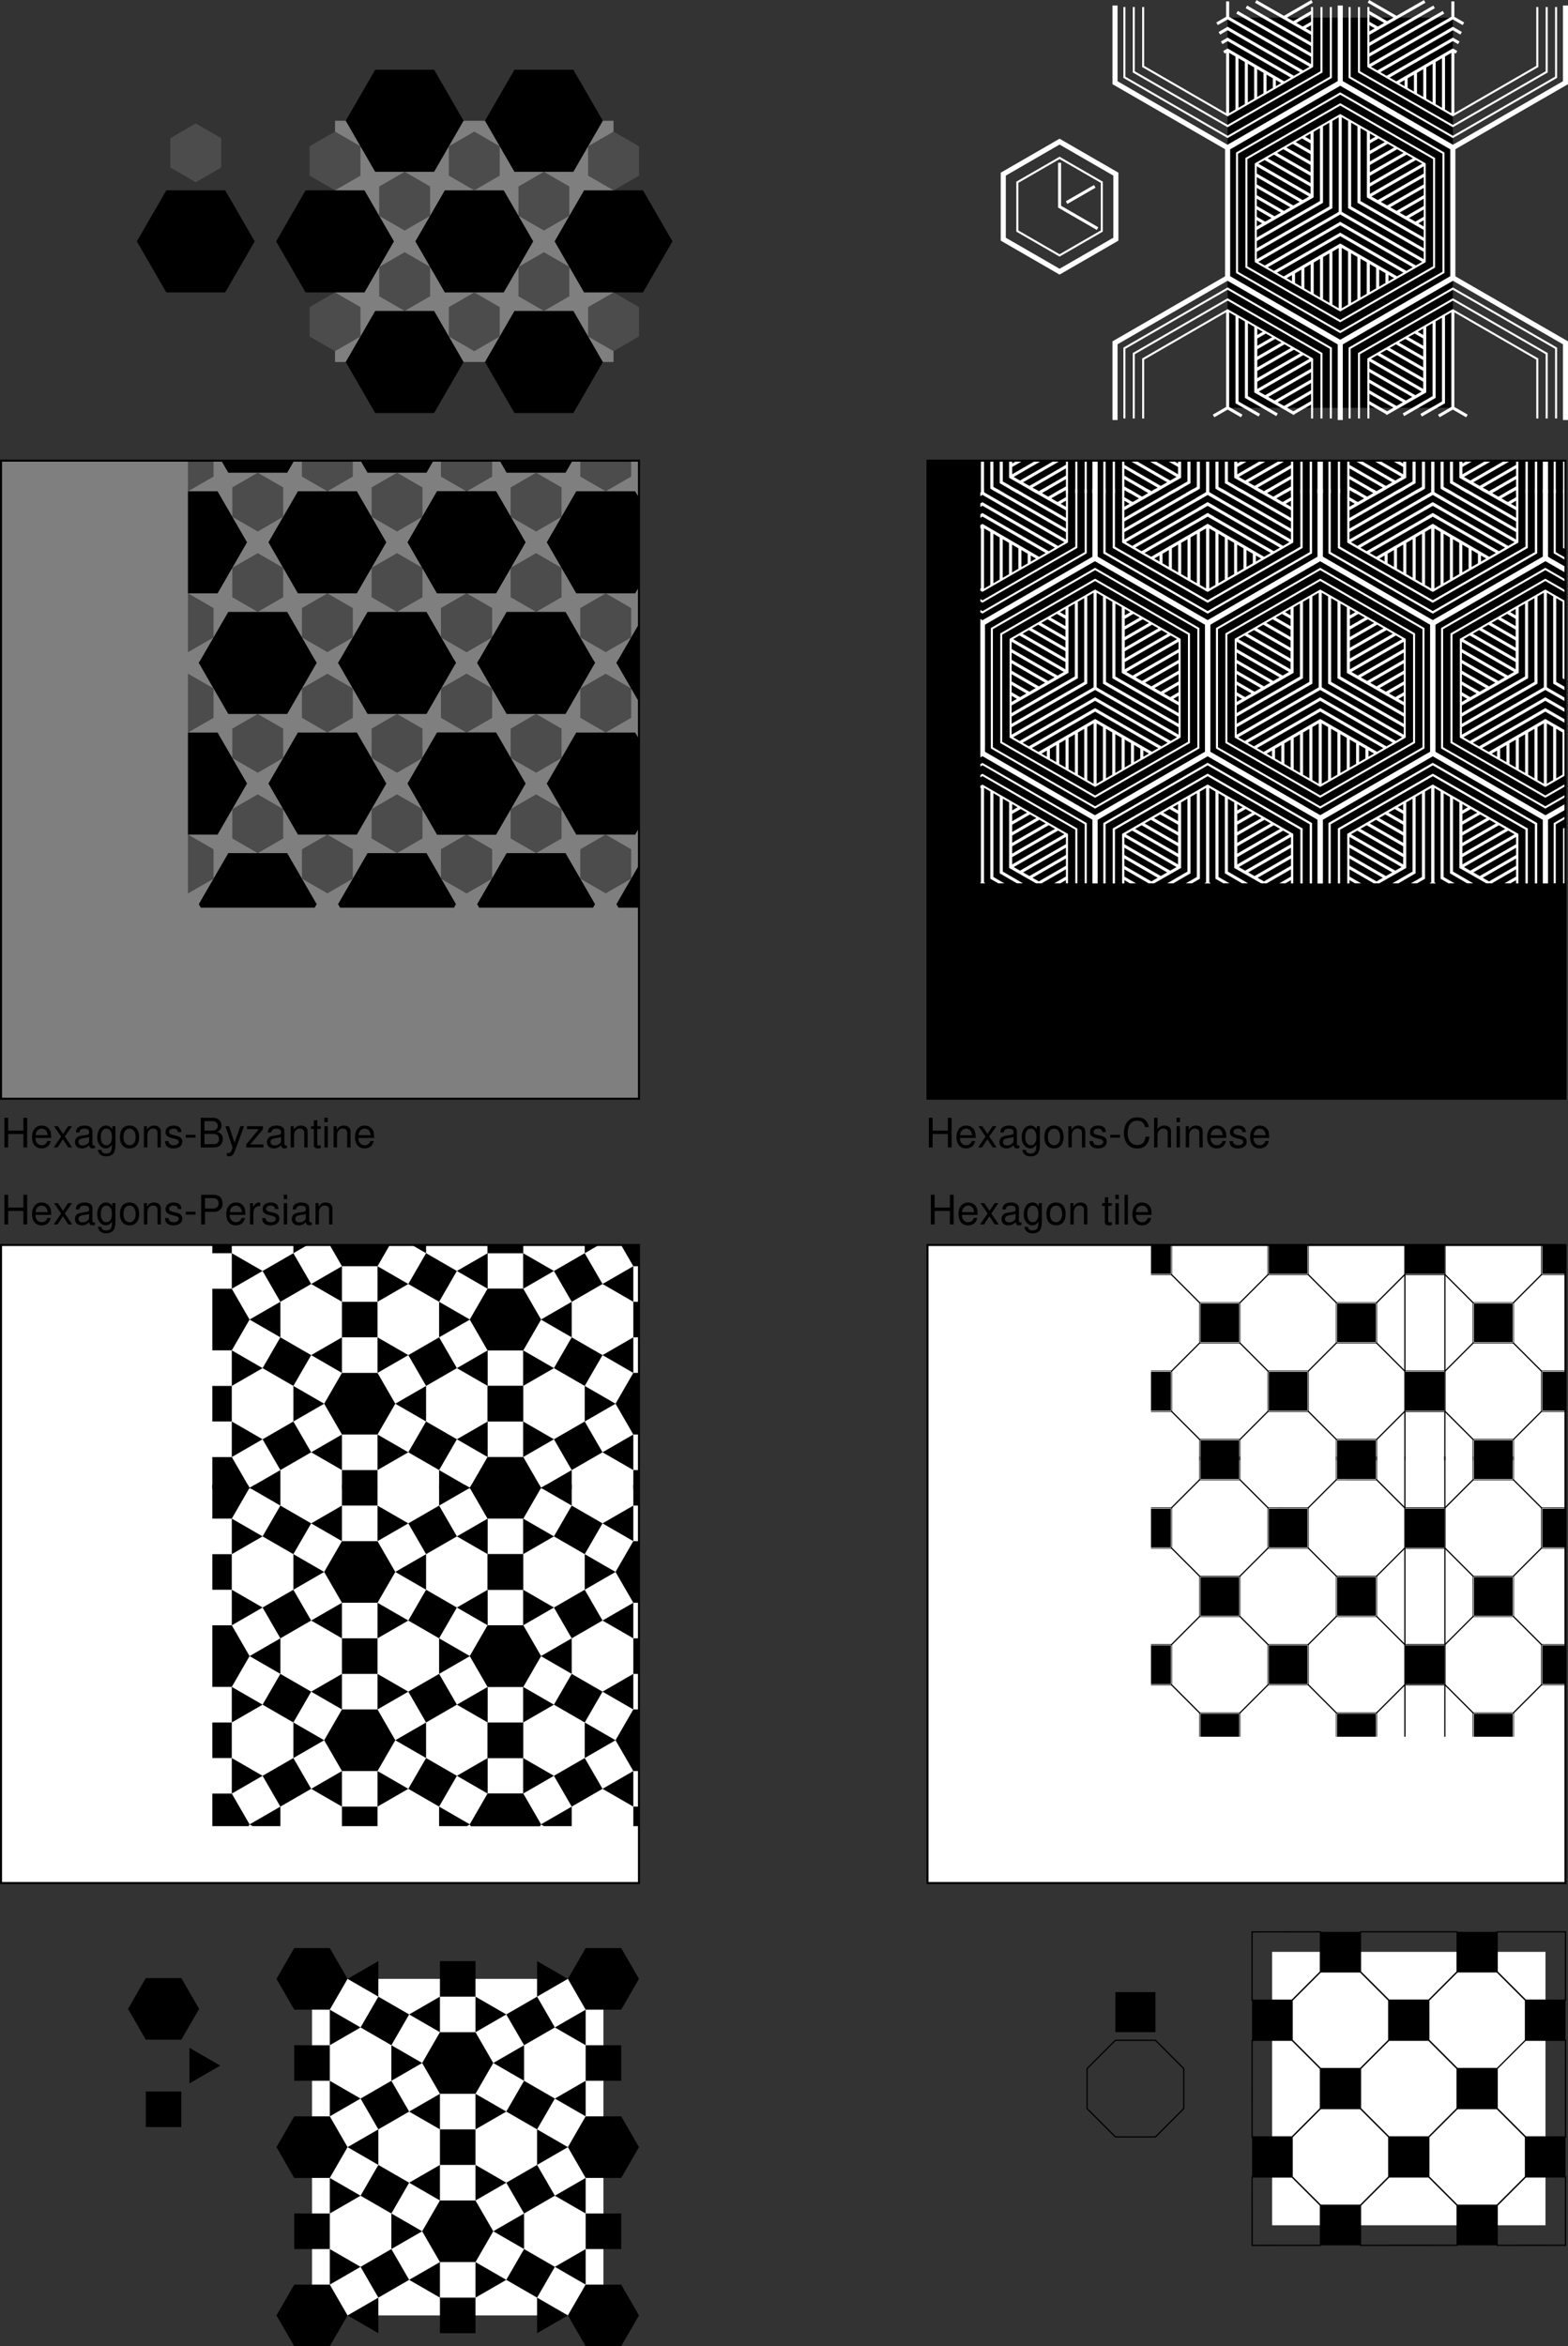 <svg xmlns="http://www.w3.org/2000/svg" xmlns:xlink="http://www.w3.org/1999/xlink" width="385.875" height="577.317"><rect width="100%" height="100%" fill="#333333" stroke="none"/><defs><path id="a" d="M5.516-3.313V0h.921v-7.297h-.921v3.156h-3.75v-3.156H.828V0h.938v-3.313zm0 0"/><path id="b" d="M5.125-2.344c0-.797-.063-1.281-.203-1.672-.344-.859-1.14-1.375-2.125-1.375-1.453 0-2.39 1.11-2.39 2.844 0 1.735.89 2.781 2.374 2.781 1.203 0 2.031-.687 2.235-1.828h-.829c-.234.688-.703 1.047-1.375 1.047-.53 0-.984-.234-1.265-.672-.203-.297-.266-.593-.281-1.125Zm-3.828-.672c.062-.968.656-1.609 1.5-1.609s1.437.672 1.437 1.61zm0 0"/><path id="c" d="m2.922-2.703 1.765-2.531h-.953l-1.25 1.89-1.265-1.89H.266l1.75 2.562L.172 0h.953l1.328-2.016L3.766 0h.968zm0 0"/><path id="d" d="M5.344-.484c-.078.015-.125.015-.172.015-.297 0-.453-.156-.453-.406v-3.078c0-.938-.672-1.438-1.969-1.438-.766 0-1.375.22-1.734.61-.25.265-.344.578-.36 1.093h.828c.079-.64.454-.937 1.235-.937.765 0 1.172.281 1.172.781v.219c-.016.36-.188.5-.875.578-1.172.156-1.36.203-1.672.328-.61.266-.922.719-.922 1.406 0 .938.656 1.547 1.719 1.547.656 0 1.187-.234 1.78-.78.063.546.313.78.86.78.172 0 .282-.03.563-.093zM3.89-1.656c0 .281-.079.453-.329.687-.343.313-.75.469-1.25.469-.64 0-1.015-.313-1.015-.844 0-.547.36-.828 1.25-.953s1.062-.156 1.344-.297zm0 0"/><path id="e" d="M4.047-5.234v.75c-.422-.625-.89-.907-1.547-.907C1.234-5.39.344-4.203.344-2.53c0 .875.219 1.515.672 2.047.39.468.89.718 1.421.718.626 0 1.079-.28 1.516-.937v.265c0 1.391-.39 1.922-1.422 1.922-.719 0-1.078-.28-1.156-.89h-.86c.079.969.86 1.594 2 1.594.766 0 1.407-.25 1.75-.672.391-.5.548-1.141.548-2.375v-4.375zm-1.469.609c.875 0 1.375.75 1.375 2.078 0 1.266-.5 2-1.375 2-.86 0-1.36-.75-1.36-2.031 0-1.281.5-2.047 1.36-2.047zm0 0"/><path id="f" d="M2.719-5.39c-1.485 0-2.36 1.046-2.36 2.812C.36-.813 1.234.234 2.734.234c1.47 0 2.36-1.046 2.36-2.78 0-1.813-.86-2.845-2.375-2.845zm.015.765c.938 0 1.5.781 1.5 2.078 0 1.235-.578 2-1.5 2-.937 0-1.5-.765-1.5-2.031s.563-2.047 1.5-2.047zm0 0"/><path id="g" d="M.703-5.234V0h.844v-2.89c0-1.063.547-1.766 1.406-1.766.672 0 1.094.39 1.094 1.031V0h.828v-3.953c0-.875-.656-1.438-1.672-1.438-.765 0-1.265.297-1.734 1.032v-.875zm0 0"/><path id="h" d="M4.375-3.781c0-1.031-.688-1.61-1.89-1.61-1.22 0-2.016.625-2.016 1.594 0 .828.422 1.219 1.656 1.516l.781.187c.578.14.813.36.813.719 0 .5-.485.828-1.219.828-.453 0-.828-.125-1.047-.344-.125-.156-.187-.296-.234-.671H.344C.375-.345 1.063.234 2.438.234c1.312 0 2.156-.656 2.156-1.671 0-.766-.438-1.204-1.485-1.454l-.796-.187c-.688-.156-.97-.375-.97-.75 0-.485.423-.797 1.11-.797.672 0 1.031.297 1.047.844zm0 0"/><path id="i" d="M2.844-3.125H.454v.719h2.39Zm0 0"/><path id="j" d="M1.844-3.094h2.281c.578 0 1.031-.172 1.422-.515.437-.407.625-.875.625-1.547 0-1.36-.813-2.14-2.25-2.14H.906V0h.938zm0-.812V-6.47H3.78c.89 0 1.422.485 1.422 1.282 0 .796-.531 1.28-1.422 1.28zm0 0"/><path id="k" d="M.688-5.234V0h.843v-2.719c.016-1.265.532-1.828 1.672-1.797v-.843c-.14-.016-.219-.032-.312-.032-.547 0-.954.329-1.438 1.094v-.937zm0 0"/><path id="l" d="M1.5-5.234H.672V0H1.5Zm0-2.063H.656v1.063H1.5Zm0 0"/><path id="u" d="M.797 0h3.281c.688 0 1.203-.188 1.594-.61.36-.374.562-.906.562-1.468 0-.875-.406-1.406-1.328-1.766.657-.312 1-.844 1-1.594 0-.546-.203-1-.578-1.343-.39-.344-.875-.516-1.578-.516H.797Zm.922-4.156V-6.47h1.797c.53 0 .812.063 1.062.266.266.187.406.5.406.89 0 .407-.14.704-.406.907-.25.187-.531.25-1.062.25zm0 3.343v-2.515h2.265c.829 0 1.313.469 1.313 1.265 0 .766-.484 1.25-1.313 1.25zm0 0"/><path id="v" d="M3.875-5.234 2.437-1.156 1.095-5.234h-.89L1.968.016l-.313.828c-.14.375-.328.515-.672.515-.14 0-.265-.015-.437-.062v.75c.156.094.328.14.547.14.281 0 .562-.093.781-.25.266-.203.422-.421.578-.843L4.78-5.234Zm0 0"/><path id="w" d="M4.438-5.234H.515v.718h2.921L.313-.75V0h4.25v-.734h-3.25L4.438-4.5Zm0 0"/><path id="x" d="M2.547-5.234h-.86v-1.454H.845v1.454H.14v.671h.703v3.97c0 .53.36.827 1.015.827.22 0 .407-.03.688-.078v-.703A1.528 1.528 0 0 1 2.14-.5c-.36 0-.454-.094-.454-.469v-3.594h.86zm0 0"/><path id="y" d="M6.625-5.031c-.297-1.594-1.219-2.375-2.813-2.375-.984 0-1.765.312-2.312.906C.844-5.781.484-4.734.484-3.562c0 1.203.36 2.234 1.047 2.937.563.578 1.282.86 2.235.86 1.78 0 2.78-.97 3-2.891h-.954c-.078.5-.187.844-.328 1.125-.296.593-.921.937-1.703.937-1.453 0-2.375-1.156-2.375-2.969 0-1.874.875-3.03 2.297-3.03.594 0 1.14.171 1.438.468.265.25.421.547.53 1.094zm0 0"/><path id="z" d="M.703-7.297V0h.828v-2.89c0-1.063.563-1.766 1.422-1.766.281 0 .531.078.735.218.25.188.343.438.343.813V0h.828v-3.953c0-.89-.625-1.438-1.656-1.438-.734 0-1.187.235-1.672.875v-2.78zm0 0"/><path id="H" d="M1.516-7.297H.687V0h.829zm0 0"/><path id="p" d="m34.273-17.125-6.257 3.617v7.23l6.257 3.614 6.262-3.613v-7.23l-6.262-3.618M0-17.125l-6.262 3.617v7.23L0-2.663l6.262-3.613v-7.23L0-17.126M17.137-46.81l-6.262 3.618v7.226l6.262 3.617 6.261-3.617v-7.226l-6.261-3.618m34.277 0-6.262 3.618v7.226l6.262 3.617 6.262-3.617v-7.226l-6.262-3.618m17.137 29.684-6.262 3.617v7.23l6.262 3.614 6.261-3.617v-7.227l-6.261-3.617M17.137-12.56l-6.262-3.617v-7.226l6.262-3.618 6.261 3.618v7.23l-6.261 3.613m34.277 0-6.262-3.617v-7.226l6.262-3.618 6.262 3.618v7.23l-6.262 3.613m-17.14-29.683-6.258-3.617v-7.23l6.257-3.614 6.262 3.613v7.23l-6.262 3.618M0-42.242l6.262-3.617v-7.23L0-56.704l-6.262 3.613v7.23L0-42.241m68.55 0 6.263-3.617v-7.23l-6.262-3.614-6.262 3.613v7.23l6.262 3.618"/><path id="s" d="M24.387-12.559 31.64 0l-7.254 12.559h-14.5L2.637 0l7.25-12.559h14.5M36.91 0l7.25-12.559h14.504L65.914 0l-7.25 12.559H44.16L36.91 0m4.617-17.125H27.023l-7.25-12.559 7.25-12.558h14.504l7.25 12.558-7.25 12.559m-34.277 0h-14.5l-7.254-12.559 7.254-12.558h14.5l7.25 12.558-7.25 12.559m17.137-29.684h-14.5L2.633-59.367 9.887-71.93h14.5l7.254 12.563-7.254 12.558m34.277 0H44.16l-7.25-12.558 7.25-12.563h14.504l7.25 12.563-7.25 12.558m-4.613 17.125 7.25-12.558h14.5l7.254 12.558L75.8-17.125H61.3l-7.25-12.559"/><path id="B" d="M-4.375-7.578h8.75L8.75 0 4.375 7.578h-8.75L-8.75 0l4.375-7.578M67.352 7.578 62.977 0l4.375-7.578h8.75L80.477 0l-4.375 7.578h-8.75M40.238-28.285l4.375 7.582-4.375 7.578h-8.75l-4.375-7.578 4.375-7.582h8.75M-4.375-48.988h8.75L8.75-41.41l-4.375 7.578h-8.75L-8.75-41.41l4.375-7.578m80.477 15.156h-8.75l-4.375-7.578 4.375-7.578h8.75l4.375 7.578-4.375 7.578M44.613-62.117l-4.375 7.582h-8.75l-4.375-7.582 4.375-7.578h8.75l4.375 7.578M-4.375-90.398h8.75L8.75-82.82l-4.375 7.578h-8.75L-8.75-82.82l4.375-7.578m80.477 15.156h-8.75l-4.375-7.578 4.375-7.578h8.75l4.375 7.578-4.375 7.578m-56.57 58.914-7.579 4.375 4.375 7.578L23.91-8.75l-4.379-7.578M31.488-4.375v8.75h8.75v-8.75h-8.75M47.816-8.75l7.582 4.375 4.375-7.578-7.582-4.375-4.375 7.578M4.375-16.328v-8.75h-8.75v8.75h8.75m62.977-8.75v8.75h8.75v-8.75h-8.75M47.816-50.16l7.579 4.375 4.375-7.578-7.579-4.375-4.375 7.578m4.375 25.082 7.582-4.379-4.375-7.578-7.582 4.375 4.375 7.582M16.328-45.785l7.582-4.375-4.379-7.578-7.578 4.375 4.375 7.578m-4.375 16.328 7.578 4.379 4.38-7.582-7.583-4.375-4.375 7.578m28.285-7.578v-8.75h-8.75v8.75h8.75M4.375-57.738v-8.754h-8.75v8.754h8.75m62.977-8.754v8.754h8.75v-8.754h-8.75m-15.16 0 7.581-4.375-4.375-7.578-7.582 4.375 4.375 7.578M40.238-78.445v-8.75h-8.75v8.75h8.75m-28.285 7.578 7.578 4.375 4.38-7.578-7.583-4.375-4.375 7.578M23.91-8.75l7.578-4.375v8.75zm-7.582 4.375L8.75 0l7.578 4.375Zm39.067 0L62.977 0l-7.579 4.375Zm-15.157 0v-8.75l7.578 4.375zm-28.285-7.578L4.375-7.578v-8.75zm7.578-13.125 7.582 4.375-7.582 4.375zm-7.578-4.379-7.578-4.375v8.754zm47.817 0 7.582-4.375v8.754zm-7.58 13.129-7.578-4.375 7.578-4.375zm7.582 4.375 7.579 4.375v-8.75zM40.238-45.785v-8.75l7.578 4.375zm7.578 13.125-7.578 4.375v-8.75zm7.582-4.375 7.579-4.375-7.582-4.375zm-39.07 0L8.75-41.41l7.578-4.375zm15.16 0v8.75L23.91-32.66zm0-8.75v-8.75L23.91-50.16zm-19.535-7.578-7.578 4.375v-8.75zm7.578-13.13 7.582 4.376-7.582 4.379zm-7.578-4.374-7.578-4.375v8.75zm47.817 0 7.582-4.375v8.75zm-7.58 13.129-7.578-4.38 7.578-4.374zm7.582 4.375 7.579 4.375v-8.75zM47.816-74.07l-7.578 4.375v-8.75zm7.582-4.375 7.579-4.375-7.582-4.375zm-39.07 0L8.75-82.82l7.578-4.375zm15.16 0v8.75L23.91-74.07zm0 0"/><path id="E" d="m36.8-66.965.376.649h-1.5zm-1.124.649h1.5l-1.203.695h-1.496zm-1.2.695h1.497l-1.121.648zm4.63-.016.374.649h-1.5zm-1.126.649h1.5l-3.511 2.027h-1.496zm-3.507 2.027h1.496l-1.121.648zm6.933-1.352.375.649h-1.5zm-1.125.649h1.5l-5.812 3.36h-1.496zm-5.808 3.36h1.496l-1.121.648zm9.238-2.68.375.648h-1.5zm-1.125.648h1.5l-8.125 4.691h-1.496zm-8.121 4.691h1.496l-1.121.649zm11.55-4.011.376.648h-1.5zm-1.124.648h1.5l-10.43 6.02h-1.496zm-10.426 6.02h1.496l-1.121.648zm13.855-5.344.375.648h-1.5zm-1.125.648h1.5l-12.738 7.356h-1.496zm-12.734 7.356h1.496l-1.121.648zm13.844 5.289.375.648h-1.5zm-1.125.648h1.5l-1.203.696H45.98zm-1.2.696h1.497l-1.122.648zm2.33-4.005.375.648h-1.5zm-1.125.648h1.5l-3.512 2.028h-1.496zm-3.508 2.028h1.496l-1.121.648Zm4.633-5.332.375.648h-1.5zm-1.125.648h1.5l-5.813 3.355h-1.496Zm-5.809 3.355h1.496l-1.121.649Zm6.938-6.664.374.649h-1.5zm-1.126.649h1.5l-8.12 4.691H39.07zm-8.117 4.691h1.496l-1.12.649zm9.246-7.996.375.649h-1.5zm-1.125.649h1.5l-10.43 6.02h-1.495zm-10.425 6.02h1.496l-1.121.648zM7.133-47.04l1.125.648h-1.5zm-.375.648h1.5l1.199.696H7.961Zm1.203.696h1.496l-.375.648zM7.129-49.7l1.125.648h-1.5zm-.375.648h1.5l3.504 2.028h-1.496zm3.508 2.028h1.496l-.375.648zm-3.137-5.332 1.125.648h-1.5zm-.375.648h1.5l5.813 3.355h-1.497zm5.816 3.355h1.496l-.374.649zm-5.441-6.664 1.125.649h-1.5zm-.375.649h1.5l8.117 4.691h-1.496zm8.121 4.691h1.496l-.375.649zm-7.75-7.996 1.125.649h-1.5zm-.375.649h1.5l10.426 6.02h-1.496zm10.43 6.02h1.496l-.375.648zM7.117-60.333l1.125.648h-1.5zm-.375.648h1.5l12.735 7.356H19.48zm12.738 7.356h1.497l-.375.648zm-.843-14.637 1.125.649h-1.5zm-.375.649h1.5l1.199.695h-1.496zm1.203.695h1.496l-.375.648zm-3.13-.016 1.126.649h-1.5zm-.374.649h1.5l3.504 2.023h-1.496Zm3.508 2.023h1.496l-.375.649zm-5.438-1.348 1.125.649h-1.5zm-.375.649h1.5l5.813 3.36h-1.496zm5.817 3.36h1.496l-.375.648zm-7.746-2.68 1.125.648h-1.5zm-.375.648h1.5l8.12 4.688h-1.495zm8.125 4.688h1.496l-.375.648ZM9.422-61.656l1.125.648h-1.5zm-.375.648h1.5l10.426 6.02h-1.496zm10.43 6.02h1.496l-.375.648zm19.37 21.644h.75v2.684h-.75zm-2.3-1.332h.75v5.344h-.75zm-2.3-1.332h.75V-28h-.75zm-2.302-1.332h.75v10.672h-.75zm-2.3-1.332h.75v13.336h-.75zm-2.301-1.332h.75v16h-.75zm-11.504 6.66h.75v2.684h-.75zm2.3-1.332h.75v5.344h-.75zm2.301-1.332h.75V-28h-.75zm2.301-1.332h.75v10.672h-.75zm2.301-1.332h.75v13.336h-.75zm-4.457-56.371.375.648h-1.5zm-1.125.648h1.5l-1.2.692h-1.495zm-1.195.692h1.496l-1.121.648zm2.324-4 .375.648h-1.5zm-1.125.648h1.5l-3.508 2.028h-1.496zm-3.504 2.028h1.496l-1.121.648zm4.633-5.332.375.648h-1.5zm-1.125.648h1.5l-5.817 3.356h-1.496Zm-5.813 3.356h1.496l-1.12.648zM11.13-81.348h.75v2.68h-.75zm-2.3-1.332h.75v5.344h-.75zm-2.302-1.332h.75v8.008h-.75zm-2.3-1.332h.75v10.672h-.75zm-2.301-1.332h.75v13.336h-.75zm-2.301-1.332h.75v16h-.75zm35.227-7.035 1.125.648h-1.5zm-.375.648h1.5l1.199.692H35.68zm1.203.692h1.496l-.375.648zm-.832-4 1.125.648h-1.5zm-.375.648h1.5l3.507 2.024h-1.496zm3.511 2.024h1.496l-.375.648zm-3.136-5.328 1.125.648h-1.5zm-.375.648h1.5l5.808 3.356h-1.496zm5.812 3.356h1.496l-.375.648zm14.778 8.347h.75v16h-.75zm-11.504 6.66h.75v2.68h-.75zm2.3-1.332h.75v5.344h-.75zm2.297-1.332h.75v8.008h-.75zm2.305-1.332h.75v10.672h-.75zm2.3-1.332h.75v13.336h-.75zM9.083-18.957l.375.648h-1.5zm-1.125.648h1.5l-1.203.692H6.758Zm-1.2.692h1.497l-1.121.648zm4.626-.016.375.649h-1.5zm-1.125.649h1.5L8.25-14.957H6.754Zm-3.504 2.027H8.25l-1.121.648zm6.934-1.348.374.649h-1.5zm-1.126.649h1.5l-5.816 3.355H6.75ZM6.75-12.301h1.496l-1.121.649Zm9.242-2.676.375.649h-1.5zm-1.125.649h1.5l-8.12 4.687H6.75ZM6.75-9.641h1.496l-1.121.649Zm11.547-4.011.375.648h-1.5zm-1.125.648h1.5l-10.43 6.02H6.746ZM6.746-6.984h1.496l-1.12.648zm13.856-5.34.375.648h-1.5zm-1.125.648h1.5L8.238-4.324H6.742ZM6.742-4.324h1.496l-1.12.648zM20.59-1.691l.375.648h-1.5zm-1.125.648h1.5L17.457.98h-1.496zM15.96.98h1.496l-1.121.649zm4.633-5.332.375.649h-1.5zm-1.125.649h1.5l-5.817 3.36h-1.496Zm-5.813 3.36h1.496l-1.12.648Zm6.938-6.665.375.649h-1.5zm-1.125.649h1.5l-8.121 4.687h-1.496zm-8.117 4.687h1.496l-1.121.649zm9.246-7.996.375.648h-1.5zm-1.125.648h1.5L10.543-3H9.047ZM9.047-3h1.496l-1.121.648zm25.8 1.309 1.126.648h-1.5zm-.374.648h1.5L39.48.98h-1.496zM37.984.98h1.496l-.375.649zm-3.136-5.332 1.125.649h-1.5zm-.375.649h1.5L41.78-.348h-1.496zm5.812 3.355h1.496l-.375.649zm-5.445-6.66 1.125.649h-1.5zm-.375.649h1.5l8.12 4.687H42.59zm8.125 4.687h1.496l-.375.649zm-7.75-7.996 1.125.648h-1.5zm-.375.648h1.5L46.39-3h-1.496ZM44.895-3h1.496l-.375.648zm-10.06-9.324 1.126.648h-1.5zm-.374.648h1.5l12.734 7.352H47.2zm12.738 7.352h1.496l-.375.648zm-.844-14.633 1.125.648h-1.5zm-.375.648h1.5l1.2.692h-1.496zm1.204.692h1.496l-.375.648zm-3.133-.016 1.125.649h-1.5zm-.375.649h1.5l3.508 2.023h-1.496Zm3.511 2.023h1.497l-.375.649zm-5.44-1.344 1.124.649h-1.5zm-.376.649h1.5l5.813 3.355h-1.496Zm5.816 3.355h1.497l-.375.649zm-7.742-2.68 1.125.649h-1.5zm-.375.649h1.5l8.118 4.687H47.19zm8.121 4.687h1.496l-.374.649zm-10.05-4.007 1.125.648h-1.5zm-.375.648h1.5l10.425 6.02h-1.496zm10.43 6.02h1.495l-.375.648zM27.718-72.293l.992.57h-1.984zm-.992.57h.992L7.676-60.153H6.68Zm.992 0h.992l20.047 11.57h-.996Zm-21.04 11.57h.997l-.5.29H6.68Zm41.083 0h.996v.29h-.496zm-41.082.29h.5v23.715h-.5zm41.578 0h.5v23.715h-.5zM6.68-36.148h.5l.5.289h-1zm41.578 0h.5v.289h-1zm-.5.289h1L28.707-24.29h-.992zm-41.078 0h1l20.043 11.57h-.993zm20.05 11.57h1.977l-.988.57zm.989-53.34.988.57H26.73zm-.989.57h.989L3.055-62.816h-.996Zm.989 0h.988l24.672 14.243h-.996ZM2.059-62.816h.996l-.5.289h-.496Zm50.324 0h.996v.289h-.496zm-50.324.289h.5v29.047h-.5zm50.82 0h.5v29.047h-.5zM2.059-33.48h.5l.5.289h-1zm50.82 0h.5v.289h-1zm-.5.289h1L28.703-18.953h-.988zm-50.32 0h1l24.664 14.238h-.989zm24.675 14.238h1.97l-.985.57zm.985-56.004.992.57h-1.984zm-.992.57h.992L5.367-61.484h-.996Zm.992 0h.992l22.355 12.903h-.996ZM4.37-61.484h.996l-.5.289H4.37Zm45.7 0h.995v.289h-.496zm-45.7.289h.5v26.383h-.5zm46.195 0h.5v26.383h-.5zM4.371-34.812h.5l.5.289h-1zm46.195 0h.5v.289h-1zm-.5.289h1L28.707-21.621h-.992zm-45.695 0h1l22.352 12.902h-.993zm22.36 12.902h1.976l-.988.57zM0-29.621l.988.57H-.988zm-.988.57H0l-24.664 14.238h-.996zm.988 0h.988L25.66-14.813h-.996Zm-25.66 14.238h.996l-.5.29h-.496zm50.324 0h.996v.29h-.496zm.496.29h.5V2.375h-.5zm-50.82 0h.5V2.375h-.5zM25.16 2.375h.5v.25h-.5zm-50.82 0h.5v.25h-.5zM0-26.953l.992.57H-.992zm-.992.57H0L-22.352-13.48h-.996zm.992 0h.992L23.348-13.48h-.996zM-23.348-13.48h.996l-.5.289h-.496zm45.7 0h.996v.289h-.496zm.496.289h.5V2.375h-.5zm-46.196 0h.5V2.375h-.5zM22.848 2.375h.5v.25h-.5zm-46.196 0h.5v.25h-.5zM0-24.289l.988.57H-.988zm-.988.57H0l-20.043 11.574h-.996zm.988 0h.988L21.04-12.145h-.996zm-21.04 11.574h.997l-.5.29h-.496zm41.083 0h.996v.29h-.496zm.496.29h.5v14.23h-.5zm-41.578 0h.5v14.23h-.5zm41.578 14.23h.5v.25h-.5zm-41.578 0h.5v.25h-.5zm76.477-31.996.988.57h-1.977zm-.989.57h.989L30.773-14.813h-.996zm.989 0h.988l24.668 14.238h-.996Zm-25.66 14.238h.995l-.5.29h-.496zm50.32 0h.996v.29h-.496zm.496.29h.5V2.37h-.5zm-50.817 0h.5V2.375h-.5zM80.594 2.37h.5v.25h-.5zm-50.817.004h.5v.25h-.5zm25.66-29.328.993.57h-1.985zm-.992.57h.992L33.087-13.48h-.996zm.993 0h.992L78.785-13.48h-.996zM32.09-13.48h.996l-.5.289h-.496zm45.7 0h.995v.289h-.496zm.495.289h.5V2.375h-.5zm-46.195 0h.5V2.375h-.5zM78.285 2.375h.5v.25h-.5zm-46.195 0h.5v.25h-.5zm23.347-26.664.989.57h-1.977zm-.988.57h.989L35.395-12.145h-.997zm.989 0h.988l20.05 11.574h-.996zm-21.04 11.574h.997l-.5.29h-.497zm41.082 0h.997v.29h-.497zm.497.29h.5v14.23h-.5zm-41.579 0h.5v14.23h-.5zm41.579 14.23h.5v.25h-.5zm-41.579 0h.5v.25h-.5zM25.16-98.633h.5v.25h-.5zm-50.82 0h.5v.25h-.5zm0 .25h.5v16.895h-.5zm50.82 0h.5v16.895h-.5zm-50.82 16.895h.5l.5.289h-1zm50.82 0h.5v.289h-1zm-.5.289h1L.984-66.957h-.988zm-50.32 0h1L.004-66.957h-.988ZM-.984-66.957H.984l-.984.57Zm23.832-31.68h.5v.25h-.5zm-46.196 0h.5v.25h-.5zm0 .25h.5v15.567h-.5zm46.196 0h.5v15.567h-.5zM-23.348-82.82h.5l.5.289h-1zm46.196 0h.5v.289h-1zm-.5.289h1L.984-69.625h-.988zm-45.696 0h1L.004-69.625h-.988ZM-.984-69.625H.984l-.984.57Zm21.523-29.012h.5v.25h-.5zm-41.578 0h.5v.25h-.5zm0 .25h.5v14.235h-.5zm41.578 0h.5v14.235h-.5zm-41.578 14.235h.5l.5.289h-1zm41.578 0h.5v.289h-1zm-.5.289h1L.99-72.293h-.993zm-41.078 0h1L.004-72.293h-.992Zm20.05 11.57H.989l-.988.57Zm81.583-26.34h.5v.25h-.5zm-50.817 0h.5v.25h-.5zm0 .25h.5v16.895h-.5zm50.817 0h.5v16.895h-.5zM29.777-81.488h.5l.5.289h-1zm50.817 0h.5v.289h-1zm-.5.289h1L56.422-66.957h-.988zm-50.317 0h1l24.664 14.242h-.988zm24.676 14.242h1.969l-.984.57zm23.832-31.68h.5v.25h-.5zm-46.195 0h.5v.25h-.5zm0 .25h.5v15.567h-.5zm46.195 0h.5v15.567h-.5zM32.09-82.82h.5l.5.289h-1zm46.195 0h.5v.289h-1zm-.5.289h1L56.422-69.625h-.988zm-45.695 0h1l22.35 12.906h-.988Zm22.363 12.906h1.969l-.984.57zm21.524-29.012h.5v.25h-.5zm-41.579 0h.5v.25h-.5zm0 .25h.5v14.235h-.5zm41.579 0h.5v14.235h-.5zM34.398-84.152h.5l.5.289h-1zm41.579 0h.5v.289h-1zm-.5.289h1l-20.051 11.57h-.992zm-41.079 0h1l20.043 11.57h-.992zm20.051 11.57h1.977l-.989.57zM27.72-80.73l2.508 1.445H25.21zm-2.508 1.445h2.508L1.879-64.371H-.625Zm2.508 0h2.508l25.835 14.914H53.56ZM-.625-64.371h2.504l-1.258.726H-.625Zm54.184 0h2.504v.726h-1.247Zm-54.184.726h1.25v31.278h-1.25zm55.438 0h1.25v31.278h-1.25zM-.626-32.367h1.25l1.258.726H-.625Zm55.438 0h1.25v.726h-2.508zm-1.258.726h2.508L30.218-16.723h-2.504zm-54.18 0h2.508l25.84 14.918h-2.504Zm25.844 14.918h5l-2.5 1.446zM82.53-99.008h1.25v.625h-1.25zm-55.437 0h1.25v.625h-1.25zm0 .625h1.25v18.012h-1.25zm55.437 0h1.25v18.012h-1.25zM27.094-80.37h1.25l1.258.726h-2.508Zm55.437 0h1.25v.726h-2.508zm-1.258.726h2.508L57.941-64.73h-2.507zm-54.18 0h2.509l25.84 14.915h-2.508zm25.84 14.915h5.008l-2.504 1.445ZM0-32.727l2.504 1.446h-5.008zm-2.504 1.446H0l-25.84 14.918h-2.504zm2.504 0h2.504l25.84 14.918H25.84zm-28.344 14.918h2.504l-1.258.726h-1.246zm54.184 0h2.504v.726h-1.246zm1.254.726h1.25V2.371h-1.25zm-55.438 0h1.25V2.371h-1.25zM27.094 2.371h1.25v.625h-1.25zm-55.438 0h1.25v.625h-1.25zm83.781-35.098 2.504 1.446h-5.007zm-2.503 1.446h2.504l-25.84 14.918h-2.504Zm2.504 0h2.503l25.84 14.918h-2.504zM27.093-16.363h2.504l-1.258.726h-1.246Zm54.183 0h2.504v.726h-1.246zm1.254.726h1.25V2.371h-1.25zm-55.437 0h1.25V2.371h-1.25zM82.53 2.371h1.25v.625h-1.25zm-55.437 0h1.25v.625h-1.25zm0-101.379h1.25v.625h-1.25zm-55.438 0h1.25v.625h-1.25zm0 .625h1.25v18.012h-1.25zm55.438 0h1.25v18.012h-1.25zM-28.344-80.37h1.25l1.258.726h-2.508zm55.438 0h1.25v.726h-2.508zm-1.258.726h2.508L2.504-64.73H-.004zm-54.18 0h2.508L.004-64.73h-2.508Zm25.84 14.915h5.008L0-63.285Zm29.848-7.278h.75v23.79h-.75zm0 23.79h.754l.746.429h-1.5zm0 .429h1.5l19.851 11.46H47.2zm19.855 11.46h1.496l-.375.65zM29.652-70.686h.75v21.132h-.75zm0 21.132h.754l.746.43h-1.5zm0 .43h1.5l17.555 10.117h-1.5zm17.555 10.117h1.5l-.375.649zm-15.242-30.36h.75v18.481h-.75zm0 18.481h.754l.742.43h-1.496zm0 .43h1.496l15.27 8.836h-1.493zm15.273 8.836h1.492l-.375.648zM34.273-68.05h.75v15.828h-.75zm0 15.828h.75l.762.438h-1.512zm0 .438h1.512L48.73-44.37h-1.503zm12.954 7.414h1.503l-.375.648zM27.53-48.328l.375.648h-1.5zm-1.125.648h1.5L8.238-36.328H6.742ZM6.742-36.328h1.496l-1.12.648zm20.977-9.445 1.504.867h-3.004Zm.004.867h1.5l17.172 9.918h-1.497zm-1.504 0h1.496l-17.164 9.93H9.059Zm18.68 9.918h1.496l-.375.648zm-35.84.011h1.492l-1.117.649zm18.66-8.128 1.504.867H26.21zm-1.508.867h1.504l-14.906 8.586h-1.5zm1.512 0h1.5l14.875 8.59h-1.496zm-16.414 8.586h1.5l-1.125.648zm31.293.004h1.496l-.375.648Zm-14.883-6.79 1.504.868h-2.996zm.004.868h1.5L41.8-32.31h-1.496zm-1.496 0h1.488l-12.54 7.293h-1.488Zm14.078 7.261H41.8l-.375.649zm-26.618.032h1.489l-1.114.648Zm11.348-38.41h.75v21.132h-.75zm-.004 21.132h.754v.43h-1.5zm-.746.43h1.5L8.23-39.008h-1.5zM6.73-39.008h1.5l-1.125.649zm15.993-30.36h.75v18.481h-.75zm-.004 18.481h.754v.43h-1.496zm-.742.43h1.496L8.199-41.621H6.707Zm-15.27 8.836h1.492l-1.117.648zm13.707-26.43h.75v15.828h-.75zm0 15.828h.75v.438h-1.512zm-.762.438h1.512L8.211-44.371H6.707ZM6.707-44.371h1.504l-1.129.648zm-4.21-53.297 1.128.648H2.121Zm-.376.648h1.504l17.363 10.008h-1.5zm17.367 10.008h1.5l-.375.649zM4.808-99l1.122.648H4.434Zm-.374.648H5.93l15.082 8.727H19.52Zm15.086 8.727h1.492l-.375.648zm-12.403-10.71 1.133.647H6.742Zm-.375.648H8.25l12.762 7.312h-1.504zm12.766 7.312h1.504l-.375.648zm35.555-7.637h.75v3.785h-.75zm0 3.785h.753l.743.43h-1.496Zm0 .43h1.496l1.664.961h-1.496zm1.664.961h1.496l-.375.648zm-1.477-1.5.375.648h-1.5zm-1.125.648h1.5L35.957-84.332h-1.496zM34.461-84.332h1.496l-1.121.648zm20.977-9.445 1.5.867h-3zm.003.867h1.496l.72.418h-1.493zm.723.418h1.492l-.375.648zm-2.227-.418h1.497L38.27-82.984h-1.497zm-17.164 9.926h1.497l-1.122.648zm18.664-8.125 1.5.867H53.93zm.004.867h1.496l.153.09h-1.492zm.157.09h1.492l-.375.648zm-1.668-.09h1.504l-14.907 8.586h-1.5zm-14.903 8.586h1.5l-1.125.648zm16.41-6.785 1.09.629h-2.172zm-1.082.629h2.172l-.14.238h-2.442zm1.086.238h.946l-.235.41zm-1.496 0h1.489l-12.54 7.293h-1.488Zm-12.539 7.293h1.489l-1.114.648zm11.535-17.387.375.648h-1.504Zm-1.129.648h1.504L35.95-87.012h-1.5zM34.45-87.012h1.5l-1.125.649zM50.63-99l.375.648h-1.496zm-1.121.648h1.496l-15.086 8.727h-1.492Zm-15.082 8.727h1.492l-1.117.648zm13.894-10.71.375.648h-1.508Zm-1.133.647h1.508L35.93-92.374h-1.504zm-12.761 7.313h1.504l-1.13.648zM-.375-24.004h.75v23.79h-.75zm0 23.79h.754l.746.429h-1.5zm0 .429h1.5l2.527 1.46H2.156Zm2.531 1.46h1.496l-.375.65zm-.222-24.359h.75V-1.55h-.75zm0 21.133h.754l.75.43H1.933Zm0 .43h1.504l4.554 2.617h-1.5zm4.558 2.617h1.5l-.375.649zm-2.246-22.86h.75v18.481h-.75zm0 18.481H5l.738.43H4.246Zm0 .43h1.492l6.61 3.84h-1.489zm6.613 3.84h1.489l-.375.648zm-4.304-21.43h.75v15.824h-.75zm0 15.824h.75l.765.438H6.555Zm0 .438H8.07l8.61 4.918h-1.508zm8.617 4.918h1.508l-.375.648zM-.188-.324l.376.648h-1.5zm-1.125.648h1.5l-2.343 1.352h-1.496zm-2.34 1.352h1.497l-1.121.648zm56.407-24.36h.75V-1.55h-.75zM52.75-1.55h.754v.43H52Zm-.75.43h1.504l-4.559 2.617h-1.504zm-4.559 2.617h1.504l-1.129.649zm3-22.86h.75v18.481h-.75zm-.003 18.481h.753v.43H49.7zm-.739.43h1.492l-6.613 3.836h-1.492zm-6.613 3.836h1.492l-1.117.648Zm5.047-21.426h.75v15.824h-.75zm0 15.824h.75v.438h-1.516zm-.766.438h1.516l-8.617 4.914h-1.512zm-8.613 4.914h1.512l-1.137.648ZM-.375-100.012h.75v3.785h-.75zm-.004 3.785h.754v.43h-1.496zm-.742.43H.375l-1.664.961h-1.496zm-1.664.961h1.496l-1.121.648zm2.973-1.5 1.125.648h-1.5zm-.375.648h1.5l19.664 11.356H19.48zM19.48-84.332h1.497l-.375.648zM0-93.777l1.5.867h-3zm-1.5.867h1.496l-.723.418h-1.496zm-.723.418h1.496l-1.12.648zm2.227-.418H1.5l17.16 9.926h-1.496zm17.16 9.926h1.496l-.375.648zM0-91.11l1.508.867h-3.012zm-1.504.867h1.5l-.156.09h-1.496Zm-.152.09H-.16l-1.121.648zm1.66-.09h1.504l14.902 8.586h-1.5zm14.906 8.586h1.5l-.375.648zM0-88.441l1.082.629H-1.09zm-1.09.629h2.172l.41.238H-.949zm.14.238h.946l-.71.41zm.954 0h1.488l12.535 7.293H12.54Zm12.535 7.293h1.488l-.375.648zm42.523 56.277h.75v23.79h-.75zm0 23.79h.754l.746.429h-1.5zm0 .429h1.5l2.528 1.46h-1.496Zm2.532 1.46h1.496l-.375.65zm-2.344-2 .375.65h-1.5zm-1.125.65h1.5l-2.344 1.35h-1.496zm-2.34 1.35h1.496l-1.12.65zm0 0"/><path id="I" d="M28.648-12.043h9.989l.3.297H28.352Zm9.868.297h.422L45.684-5h-.422zm-10.164 0h.421l-6.75 6.75h-.418ZM45.262-5h.422v.125h-.297zm-23.657.004h.418l-.125.125h-.293Zm23.782.121h.297v9.648h-.297zm.148 9.648h.149v.004h-23.93ZM21.605-4.87h.297v9.648h-.297zm0 9.648h24.079v.293H21.605Zm0 .293h24.079l-24.079.004zM-5.082-12.04H4.992l.301.298H-5.078Zm9.953.298h.422l6.746 6.746h-.422zm6.746 6.746h.422v.125h-.297zm.125.125h.297v9.648h-.297zm.149 9.648h.148v.012H-4.93zm-16.97-16.52h.298V4.79h-.297zm0 16.532H12.04v.285H-5.078Zm0 .285H12.04l-17.117.012Zm67.372-17.117h10.07l-.004.297H61.996Zm-.297.297h.422l-6.75 6.75h-.422zm-6.75 6.75h.422l-.125.125h-.297zm16.816-6.75h.297l-.011 16.52h-.297zm.137 16.52h.149v.003H55.395ZM55.246-4.872h.297v9.648h-.297zm0 9.648h17.102v.293H55.246Zm0 .293h17.102l-17.102.004ZM-5.086-45.684H4.988l.297.297H-5.082Zm9.95.297h.421l6.75 6.75h-.422zm6.75 6.75h.421v.125h-.297zm.124.125h.297v9.735h-.297zm0 9.735h.297v.125h-.422zm-.125.125h.422l-6.75 6.75h-.422ZM-5.082-45.387h.297v23.485h-.297zm0 23.485H5.285l-.297.297h-10.07Zm16.906-6.961h9.989l.3.297H11.527Zm9.867.297h.422l6.746 6.746h-.422Zm-10.164 0h.422l-6.75 6.75h-.422Zm16.91 6.746h.422v.125h-.297Zm-23.66.004H5.2l-.125.125h-.293Zm23.785.12h.297v9.739h-.297Zm-23.78.005h.296v9.738h-.297Zm23.78 9.734h.297v.125h-.422Zm-23.78.004h.3l.125.125h-.426Zm23.655.121h.422l-6.75 6.75h-.422Zm-23.656.004h.426l6.746 6.746h-.422Zm6.75 6.746H22.11l-.293.297h-9.988zM45.47-28.867h9.988l.297.297H45.172Zm-.297.297h.422l-6.75 6.75h-.418zm10.16 0h.422l6.75 6.75h-.422zm-16.906 6.75h.418l-.125.125h-.293zm23.656 0h.422v.125h-.297zm.125.125h.297v9.734h-.297zm-23.781 0h.297v9.738h-.297zm23.781 9.734h.297v.125h-.422zm-23.781.004h.3l.126.125h-.426zm23.656.121h.422l-6.75 6.75h-.422zm-23.656.004h.426l6.746 6.746h-.422zm6.75 6.746h10.578l-.297.297h-9.984ZM62.29-45.688h10.07l.004.297h-10.37Zm-.297.297h.422l-6.75 6.75h-.422zm-6.75 6.75h.422l-.125.125h-.297zm0 .125h.297v9.739h-.297zm0 9.739h.301l.125.125h-.426zm16.824-16.614h.297v23.485h-.297zM55.242-28.652h.426l6.75 6.746h-.422zm6.754 6.746h10.367v.297h-10.07ZM45.465-62.512h9.988l.3.297H45.169Zm9.867.297h.422l6.746 6.746h-.422zm-10.164 0h.422l-6.75 6.75h-.418zm16.91 6.746h.422v.125h-.297zm-23.656.004h.418l-.125.125h-.293zm23.781.121h.297v9.739h-.297zm-23.781.004h.297v9.738h-.297zm23.781 9.735h.297v.125h-.422zm-23.781.003h.297l.125.125h-.422zm23.656.122h.422l-6.754 6.753h-.422zm-23.656.003h.422l6.75 6.75h-.422zm6.75 6.75h10.574l-.293.293h-9.988zm.293.293h9.988l-9.984.004zM11.82-62.508h9.989l.296.297H11.523Zm-.297.297h.422l-6.75 6.75h-.422Zm10.16 0h.422l6.75 6.75h-.421zm-16.91 6.75h.422l-.125.125h-.293Zm23.66 0h.422v.125h-.296zm.126.125h.296v9.734h-.296zm-23.782 0h.297v9.738h-.297Zm23.782 9.734h.296v.125h-.421zm-23.782.004h.297l.125.125h-.422Zm23.657.121h.421l-6.753 6.754h-.422zm-23.657.004H5.2l6.75 6.75h-.422zm6.75 6.75h10.575l-.29.293H11.82zm.293.293h9.992l-9.988.004zm.211-33.937.004.02h-17.12Zm-17.117.02h17.121v.296h-17.12Zm16.824.296h.297v9.63h-.297zm0 9.63h.297v.124h-.422zm-.125.124h.422l-6.754 6.754H4.86ZM-5.086-72.05h.297v16.508h-.297zm0 16.508H5.281l-.293.293H-5.086Zm0 .293H4.988l-10.074.004zm50.762-17.125v.004H21.598Zm-24.078.004h24.078v.297H21.598Zm23.78.297h.298v9.648h-.297zm-23.78 0h.297v9.652h-.297zm23.78 9.648h.298v.125h-.422zm-23.78.004h.297l.125.125h-.422zm23.656.121h.422l-6.754 6.754H38.5Zm-23.656.004h.422l6.75 6.75h-.422zm6.75 6.75h10.574l-.29.293h-9.991zm.293.293h9.992l-9.988.004Zm43.707-17.121.004.004h-17.11Zm-17.106.004h17.11v.297h-17.11Zm0 .297h.297v9.652h-.297zm0 9.652h.297l.125.125h-.422zm16.813-9.652h.297l.007 16.527h-.296Zm-16.813 9.777h.422l6.75 6.75h-.422zm6.75 6.75H72.36v.293H62.285Zm.293.293H72.36l-10.07.004Zm-33.64 9.566h9.988l.297.297H28.348Zm-.297.297h.422l-6.75 6.75h-.418zm10.16 0h.422l6.75 6.75h-.422zm-16.906 6.75h.418l-.125.125h-.293zm23.656 0h.422v.125h-.297zm.125.125h.297v9.735h-.297zm-23.781 0h.296v9.739h-.296zm23.78 9.735h.298v.125h-.422zm-23.78.004h.3l.125.125h-.425zm23.656.12h.422l-6.75 6.75h-.422zm-23.656.005h.425l6.746 6.746h-.421zm6.75 6.746H38.93l-.293.297h-9.989zM55.39-62.36v-9.864h-9.864v9.864h9.864M21.754 4.926v-9.86H11.89v9.86h9.863m33.64 0v-9.86h-9.859v9.86h9.86m-16.82-16.82v-9.864H28.71v9.863h9.863M21.75-28.715v-9.863h-9.863v9.863h9.863M4.926-11.89v-9.863h-9.86v9.863h9.86m67.289-.004v-9.863h-9.86v9.863h9.86M55.39-28.715v-9.863h-9.86v9.863h9.86M38.57-45.539v-9.86h-9.86v9.86h9.86M21.745-62.36v-9.864h-9.86v9.864h9.86M4.926-45.535v-9.863h-9.86v9.863h9.86m67.289-.004v-9.86h-9.863v9.86h9.863"/><clipPath id="m"><path d="M137 257h111v61H137Zm0 0"/></clipPath><clipPath id="n"><path d="M137 208h111v50H137Zm0 0"/></clipPath><clipPath id="o"><path d="M137 257h111v61H137Zm0 0"/></clipPath><clipPath id="q"><path d="M137 208h111v50H137Zm0 0"/></clipPath><clipPath id="r"><path d="M137 257h111v61H137Zm0 0"/></clipPath><clipPath id="t"><path d="M137 208h111v50H137Zm0 0"/></clipPath><clipPath id="A"><path d="M143 460h105v84H143Zm0 0"/></clipPath><clipPath id="C"><path d="M143 401h105v60H143Zm0 0"/></clipPath><clipPath id="D"><path d="M332 215h144v97H332Zm0 0"/></clipPath><clipPath id="F"><path d="M332 208h144v8H332Zm0 0"/></clipPath><clipPath id="G"><path d="M374 453h102v69H374Zm0 0"/></clipPath><clipPath id="J"><path d="M374 401h102v53H374Zm0 0"/></clipPath></defs><g transform="translate(-90.75 -94.648)"><use xlink:href="#a" width="100%" height="100%" x="91" y="395.935"/><use xlink:href="#b" width="100%" height="100%" x="98.22" y="395.935"/><use xlink:href="#c" width="100%" height="100%" x="103.78" y="395.935"/><use xlink:href="#d" width="100%" height="100%" x="108.78" y="395.935"/><use xlink:href="#e" width="100%" height="100%" x="114.34" y="395.935"/><use xlink:href="#f" width="100%" height="100%" x="119.9" y="395.935"/><use xlink:href="#g" width="100%" height="100%" x="125.46" y="395.935"/><use xlink:href="#h" width="100%" height="100%" x="131.02" y="395.935"/><use xlink:href="#i" width="100%" height="100%" x="136.02" y="395.935"/><use xlink:href="#j" width="100%" height="100%" x="139.35" y="395.935"/><use xlink:href="#b" width="100%" height="100%" x="146.02" y="395.935"/><use xlink:href="#k" width="100%" height="100%" x="151.58" y="395.935"/><use xlink:href="#h" width="100%" height="100%" x="154.91" y="395.935"/><use xlink:href="#l" width="100%" height="100%" x="159.91" y="395.935"/><use xlink:href="#d" width="100%" height="100%" x="162.13" y="395.935"/><use xlink:href="#g" width="100%" height="100%" x="167.69" y="395.935"/></g><path fill="#7f7f7f" d="M157.25 270.352v-157H.25v157h157"/><g clip-path="url(#m)" transform="translate(-90.75 -94.648)"><use xlink:href="#n" width="100%" height="100%" x="137.04" y="317.136"/><use xlink:href="#n" width="100%" height="100%" x="205.54" y="317.136"/></g><g clip-path="url(#n)" transform="translate(-90.75 -94.648)"><use xlink:href="#n" width="100%" height="100%" x="137.04" y="257.778"/><use xlink:href="#n" width="100%" height="100%" x="205.54" y="257.778"/></g><g clip-path="url(#o)" transform="translate(-90.75 -94.648)"><g fill="#4c4c4c"><use xlink:href="#p" width="100%" height="100%" x="137.04" y="317.136"/><use xlink:href="#p" width="100%" height="100%" x="205.54" y="317.136"/></g></g><g clip-path="url(#q)" transform="translate(-90.75 -94.648)"><g fill="#4c4c4c"><use xlink:href="#p" width="100%" height="100%" x="137.04" y="257.778"/><use xlink:href="#p" width="100%" height="100%" x="205.54" y="257.778"/></g></g><g clip-path="url(#r)" transform="translate(-90.75 -94.648)"><use xlink:href="#s" width="100%" height="100%" x="137.04" y="317.136"/><use xlink:href="#s" width="100%" height="100%" x="205.54" y="317.136"/></g><g clip-path="url(#t)" transform="translate(-90.75 -94.648)"><use xlink:href="#s" width="100%" height="100%" x="137.04" y="257.778"/><use xlink:href="#s" width="100%" height="100%" x="205.54" y="257.778"/></g><path fill="none" stroke="#000" stroke-width=".5" d="M157.25 270.352v-157H.25v157zm0 0"/><g transform="translate(-90.75 -94.648)"><use xlink:href="#a" width="100%" height="100%" x="91" y="377"/><use xlink:href="#b" width="100%" height="100%" x="98.22" y="377"/><use xlink:href="#c" width="100%" height="100%" x="103.78" y="377"/><use xlink:href="#d" width="100%" height="100%" x="108.78" y="377"/><use xlink:href="#e" width="100%" height="100%" x="114.34" y="377"/><use xlink:href="#f" width="100%" height="100%" x="119.9" y="377"/><use xlink:href="#g" width="100%" height="100%" x="125.46" y="377"/><use xlink:href="#h" width="100%" height="100%" x="131.02" y="377"/><use xlink:href="#i" width="100%" height="100%" x="136.02" y="377"/><use xlink:href="#u" width="100%" height="100%" x="139.35" y="377"/><use xlink:href="#v" width="100%" height="100%" x="146.02" y="377"/><use xlink:href="#w" width="100%" height="100%" x="151.02" y="377"/><use xlink:href="#d" width="100%" height="100%" x="156.02" y="377"/><use xlink:href="#g" width="100%" height="100%" x="161.58" y="377"/><use xlink:href="#x" width="100%" height="100%" x="167.14" y="377"/><use xlink:href="#l" width="100%" height="100%" x="169.92" y="377"/><use xlink:href="#g" width="100%" height="100%" x="172.14" y="377"/><use xlink:href="#b" width="100%" height="100%" x="177.7" y="377"/></g><g transform="translate(-90.75 -94.648)"><use xlink:href="#a" width="100%" height="100%" x="318.5" y="377"/><use xlink:href="#b" width="100%" height="100%" x="325.72" y="377"/><use xlink:href="#c" width="100%" height="100%" x="331.28" y="377"/><use xlink:href="#d" width="100%" height="100%" x="336.28" y="377"/><use xlink:href="#e" width="100%" height="100%" x="341.84" y="377"/><use xlink:href="#f" width="100%" height="100%" x="347.4" y="377"/><use xlink:href="#g" width="100%" height="100%" x="352.96" y="377"/><use xlink:href="#h" width="100%" height="100%" x="358.52" y="377"/><use xlink:href="#i" width="100%" height="100%" x="363.52" y="377"/><use xlink:href="#y" width="100%" height="100%" x="366.85" y="377"/><use xlink:href="#z" width="100%" height="100%" x="374.07" y="377"/><use xlink:href="#l" width="100%" height="100%" x="379.63" y="377"/><use xlink:href="#g" width="100%" height="100%" x="381.85" y="377"/><use xlink:href="#b" width="100%" height="100%" x="387.41" y="377"/><use xlink:href="#h" width="100%" height="100%" x="392.97" y="377"/><use xlink:href="#b" width="100%" height="100%" x="397.97" y="377"/></g><path fill="#fff" d="M157.25 463.352v-157H.25v157h157"/><g clip-path="url(#A)" transform="translate(-90.75 -94.648)"><use xlink:href="#B" width="100%" height="100%" x="143.416" y="543.567"/><use xlink:href="#B" width="100%" height="100%" x="215.116" y="543.567"/></g><g clip-path="url(#C)" transform="translate(-90.75 -94.648)"><use xlink:href="#B" width="100%" height="100%" x="143.416" y="460.756"/><use xlink:href="#B" width="100%" height="100%" x="215.116" y="460.756"/></g><path fill="none" stroke="#000" stroke-width=".5" d="M157.25 463.352v-157H.25v157zm0 0"/><path d="M385.25 270.352v-157h-157v157h157"/><g clip-path="url(#D)" transform="translate(-90.75 -94.648)"><g fill="#fff"><use xlink:href="#E" width="100%" height="100%" x="332.53" y="312"/><use xlink:href="#E" width="100%" height="100%" x="387.93" y="312"/><use xlink:href="#E" width="100%" height="100%" x="443.33" y="312"/></g></g><g clip-path="url(#F)" transform="translate(-90.75 -94.648)"><g fill="#fff"><use xlink:href="#E" width="100%" height="100%" x="332.53" y="216"/><use xlink:href="#E" width="100%" height="100%" x="387.93" y="216"/><use xlink:href="#E" width="100%" height="100%" x="443.33" y="216"/></g></g><path fill="none" stroke="#000" stroke-width=".5" d="M385.25 270.352v-157h-157v157zm0 0"/><g transform="translate(-90.75 -94.648)"><use xlink:href="#a" width="100%" height="100%" x="319" y="395.935"/><use xlink:href="#b" width="100%" height="100%" x="326.22" y="395.935"/><use xlink:href="#c" width="100%" height="100%" x="331.78" y="395.935"/><use xlink:href="#d" width="100%" height="100%" x="336.78" y="395.935"/><use xlink:href="#e" width="100%" height="100%" x="342.34" y="395.935"/><use xlink:href="#f" width="100%" height="100%" x="347.9" y="395.935"/><use xlink:href="#g" width="100%" height="100%" x="353.46" y="395.935"/><use xlink:href="#G" width="100%" height="100%" x="359.02" y="395.935"/><use xlink:href="#x" width="100%" height="100%" x="361.8" y="395.935"/><use xlink:href="#l" width="100%" height="100%" x="364.58" y="395.935"/><use xlink:href="#H" width="100%" height="100%" x="366.8" y="395.935"/><use xlink:href="#b" width="100%" height="100%" x="369.02" y="395.935"/></g><path fill="#fff" d="M385.25 463.352v-157h-157v157h157"/><g clip-path="url(#G)" transform="translate(-90.75 -94.648)"><use xlink:href="#I" width="100%" height="100%" x="374.113" y="521.093"/><use xlink:href="#I" width="100%" height="100%" x="441.413" y="521.093"/></g><g clip-path="url(#J)" transform="translate(-90.75 -94.648)"><use xlink:href="#I" width="100%" height="100%" x="374.113" y="453.811"/><use xlink:href="#I" width="100%" height="100%" x="441.413" y="453.811"/></g><path fill="none" stroke="#000" stroke-width=".5" d="M385.25 463.352v-157h-157v157zm0 0"/><path fill="#fff" d="M148.5 486.93v82.813H76.785V486.93H148.5m-96.465 76.813 6 6m-6 0 6-6"/><path d="M72.41 562.165h8.75l4.375 7.578-4.375 7.574h-8.75l-4.375-7.574 4.375-7.578m71.715 15.152-4.375-7.574 4.375-7.578h8.75l4.375 7.578-4.375 7.574h-8.75m-27.109-35.855 4.375 7.578-4.375 7.578h-8.75l-4.375-7.578 4.375-7.578h8.75M72.41 520.758h8.75l4.375 7.578-4.375 7.579h-8.75l-4.375-7.578 4.375-7.579m80.465 15.157h-8.75l-4.375-7.578 4.375-7.579h8.75l4.375 7.578-4.375 7.579m-31.485-28.282-4.374 7.579h-8.75l-4.375-7.579 4.375-7.578h8.75l4.375 7.578M72.41 479.352h8.75l4.375 7.578-4.375 7.578h-8.75l-4.375-7.578 4.375-7.578m80.465 15.156h-8.75l-4.375-7.578 4.375-7.578h8.75l4.375 7.578-4.375 7.578m-103.871-.188-4.375 7.579h-8.75l-4.375-7.578 4.375-7.578h8.75l4.375 7.578m47.309 59.094-7.579 4.375 4.375 7.578 7.579-4.375-4.376-7.578m11.954 11.953v8.75h8.75v-8.75h-8.75m16.328-4.375 7.578 4.375 4.375-7.578-7.578-4.375-4.375 7.578m-43.434-7.578v-8.75h-8.75v8.75h8.75m62.965-8.75v8.75h8.75v-8.75h-8.75m-19.531-25.078 7.578 4.375 4.375-7.579-7.578-4.375-4.375 7.578m4.375 25.079 7.578-4.375-4.375-7.578-7.578 4.375 4.375 7.578M93.11 523.962l7.577-4.375-4.374-7.579-7.579 4.375 4.375 7.578m-4.375 16.329 7.579 4.375 4.374-7.578-7.578-4.375-4.375 7.578m28.282-7.578v-8.75h-8.75v8.75h8.75M81.16 512.008v-8.75h-8.75v8.75h8.75m62.965-8.75v8.75h8.75v-8.75h-8.75m-15.156 0 7.578-4.375-4.375-7.578-7.578 4.375 4.375 7.578m-11.953-11.953v-8.75h-8.75v8.75h8.75m-28.282 7.578 7.579 4.375 4.374-7.578-7.578-4.375-4.375 7.578m-44.105 24.516v-8.75h-8.75v8.75h8.75m56.059 37.594 7.578-4.375v8.75zm-7.578 4.375-7.575 4.375 7.574 4.375zm39.062 0 7.578 4.375-7.578 4.375zm0 0"/><path d="M117.016 565.368v-8.75l7.578 4.375zm-28.282-7.578-7.574 4.375v-8.75zm7.579-13.125 7.578 4.375-7.579 4.375zm-7.579-4.375-7.574-4.375v8.75zm47.813 0 7.578-4.375v8.75zm-7.578 13.125-7.578-4.375 7.578-4.375zm7.578 4.375 7.578 4.375v-8.75zm-19.531-33.828v-8.75l7.578 4.375zm7.578 13.125-7.578 4.375v-8.75zm7.578-4.375 7.578-4.375-7.578-4.375zm-39.062 0-7.579-4.375 7.578-4.375zm15.156 0v8.75l-7.579-4.375zm0-8.75v-8.75l-7.579 4.375zm-19.532-7.579-7.574 4.375v-8.75zm7.579-13.125 7.578 4.375-7.579 4.375zm-7.579-4.375-7.574-4.375v8.75zm47.813 0 7.578-4.375v8.75zm-7.578 13.125-7.578-4.375 7.578-4.375zm7.578 4.375 7.578 4.375v-8.75zm-11.953-20.703-7.578 4.375v-8.75zm7.578-4.375 7.578-4.375-7.578-4.375zm-39.062 0-7.579-4.375 7.578-4.375zm15.156 0v8.75l-7.579-4.375zm-61.637 21.344v-8.75l7.578 4.375zm0 0"/><path fill="#7f7f7f" d="M150.988 29.715v59.36H82.45v-59.36h68.54M60.2 83.079l6 6m-6 0 6-6"/><path fill="#4c4c4c" d="m116.719 71.954-6.262 3.613v7.23l6.262 3.614 6.258-3.614v-7.23l-6.258-3.613m-34.269 0-6.263 3.613v7.23l6.262 3.614 6.258-3.614v-7.23l-6.258-3.613m17.133-29.68-6.262 3.613v7.23l6.262 3.614 6.262-3.613v-7.23l-6.262-3.614m34.27 0-6.258 3.613v7.23l6.258 3.614 6.261-3.613v-7.23l-6.261-3.614m17.136 29.68-6.258 3.613v7.23l6.258 3.614 6.262-3.617v-7.227l-6.262-3.613m-51.406 4.562-6.258-3.613v-7.23l6.258-3.614 6.262 3.613v7.23l-6.262 3.614m34.273 0-6.261-3.613v-7.23l6.261-3.614 6.258 3.613v7.23l-6.258 3.614m-17.136-29.679-6.262-3.614v-7.226l6.262-3.618 6.258 3.618v7.226l-6.258 3.614m-34.269 0 6.257-3.614v-7.226l-6.258-3.618-6.262 3.618v7.226l6.262 3.614m68.539 0 6.262-3.614v-7.226l-6.262-3.618-6.261 3.618v7.226l6.261 3.614m-102.808-2-6.262-3.614v-7.226l6.262-3.618 6.257 3.618v7.226l-6.257 3.614"/><path d="m106.832 76.516 7.25 12.559-7.25 12.554h-14.5l-7.25-12.554 7.25-12.559h14.5m12.52 12.559 7.25-12.559h14.503l7.25 12.559-7.25 12.554h-14.503l-7.25-12.554m4.617-17.121h-14.5l-7.25-12.559 7.25-12.558h14.5l7.25 12.558-7.25 12.559m-34.274 0H75.2l-7.25-12.559 7.25-12.558h14.496l7.25 12.558-7.25 12.559m17.136-29.68h-14.5l-7.25-12.559 7.25-12.558h14.5l7.25 12.558-7.25 12.559m34.27 0h-14.5l-7.25-12.559 7.25-12.558h14.5l7.25 12.558-7.25 12.559m-4.614 17.121 7.25-12.558h14.5l7.25 12.558-7.25 12.559h-14.5l-7.25-12.559M55.43 71.954h-14.5l-7.25-12.559 7.25-12.558h14.5l7.25 12.558-7.25 12.559"/><path fill="#fff" d="M380.336 480.286v67.281h-67.274v-67.281h67.274m-88.273 61.281 6 6m-6 0 6-6"/><path fill="none" stroke="#000" stroke-width=".3" d="M334.813 552.493v-9.86l6.957-6.96h9.863l6.957 6.956.004 9.86zm-26.676.011-.004-16.828h9.86l6.96 6.957v9.86zm77.113-.015-16.8.004v-9.86l6.96-6.96h9.86zm-77.121-50.449 9.86-.004 6.96 6.96v9.86l-6.96 6.96h-9.856zm0 0"/><path fill="none" stroke="#000" stroke-width=".3" d="m324.953 542.633-6.96-6.957-.005-9.859 6.961-6.961h9.86l6.96 6.957v9.86l-6.957 6.96zm33.637-.003-6.957-6.958-.004-9.859 6.96-6.96h9.86l6.961 6.956v9.86l-6.96 6.96zm0 0"/><path fill="none" stroke="#000" stroke-width=".3" d="M385.27 525.813h-9.864l-6.96-6.957v-9.86l6.96-6.96 9.86-.004zm-26.684-16.82-6.957-6.961-.004-9.86 6.96-6.96h9.86l6.961 6.957v9.863l-6.96 6.96zm-33.636.004-6.962-6.961-.004-9.86 6.961-6.96h9.86l6.96 6.956v9.864l-6.957 6.96zm0 0"/><path fill="none" stroke="#000" stroke-width=".3" d="M324.945 475.356v9.86l-6.957 6.96h-9.86l-.003-16.797zm33.641-.004v9.86l-6.957 6.96h-9.863l-6.961-6.957v-9.859zm26.68 16.82h-9.86l-6.96-6.957v-9.859l16.804-.004zm-43.496 33.641-6.961-6.957v-9.86l6.957-6.96 9.863-.004 6.957 6.96.004 9.86-6.961 6.961zm-67.278.007-6.96-6.956v-9.86l6.96-6.96h9.86l6.96 6.957v9.859l-6.957 6.96zm0 0"/><path d="M368.445 485.215v-9.859h-9.86v9.86h9.86m-33.632 67.277v-9.86h-9.86v9.86h9.86m33.637 0v-9.86h-9.86v9.86h9.86m-16.817-16.821v-9.859h-9.863v9.86h9.863m-16.824-16.817v-9.86h-9.86v9.86h9.86m-16.821 16.82v-9.859h-9.855v9.86h9.855m67.282-.005v-9.859h-9.86v9.86h9.86m-16.825-16.817v-9.86h-9.86v9.86h9.86m-16.816-16.82v-9.864h-9.86v9.864h9.86m-16.824-16.821v-9.859h-9.86v9.86h9.86m-16.817 16.82v-9.86h-9.86v9.86h9.86m67.278 0v-9.864h-9.86v9.864h9.86m-100.914-1.992v-9.86h-9.86v9.86h9.86M357.535 4.352v96H302.11v-96h55.426m-99.302 90 6 6m-6 0 6-6"/><path fill="none" stroke="#fff" stroke-width=".75" d="m336.77 35.06 2.32-1.34m-2.324 4 4.629-2.673m-4.633 5.333 6.937-4.008m-6.941 6.664 9.246-5.336m-9.246 7.996 11.547-6.668m-11.551 9.324 13.855-8m-2.339 14.633 2.324-1.344m-4.629.016 4.633-2.672m-6.934 1.344 6.934-4.004m-9.238 2.679 9.242-5.335m-11.547 4.007 11.55-6.668m-39.23 11.977-2.32-1.344m4.625.016-4.63-2.672m6.934 1.344-6.937-4.004m9.243 2.679-9.243-5.335m11.547 4.007-11.551-6.668m13.852 5.344-13.856-8m13.84-5.292-2.324-1.34m2.328 4-4.63-2.673m4.634 5.329-6.938-4.004m6.941 6.664-9.245-5.336m9.245 7.996-11.546-6.668m29.98 27.984v2.684m-2.297-4.016v5.344m-2.304-6.676v8.008m-2.297-9.34v10.672m-2.301-12.004V75.02m-2.301-14.668v16m-11.504-9.34v2.684m2.301-4.016v5.344m2.301-6.676v8.008m2.301-9.34v10.672m2.3-12.004V75.02m-6.964-68.035 2.32-1.344m-4.625.016 4.629-2.672m-6.933 1.344 6.937-4.004m-9.274 18.687v2.684m-2.3-4.016v5.344m-2.301-6.676v8.008m-2.302-9.34v10.672m-2.3-12.004V27.02m-2.3-14.668v16m36.98-21.371-2.32-1.34m4.625.016-4.63-2.672m6.935 1.344L336.761.325m20.774 12.027v16m-11.5-9.34v2.684m2.301-4.016v5.344m2.297-6.676v8.008m2.305-9.34v10.672m2.296-12.004V27.02m-46.179 56.043 2.324-1.344m-2.329 4.001 4.63-2.673m-4.633 5.333 6.937-4.008m-6.937 6.664 9.242-5.336m-9.246 7.996 11.55-6.668m-11.553 9.324 13.855-8m-4.641 13.305 4.629-2.672m-6.933 1.348 6.937-4.008m-9.242 2.679 9.242-5.335m-11.543 4.007 11.547-6.668m18.504 10.649-4.63-2.672m6.935 1.344-6.938-4.004M346 99.004l-9.242-5.335m11.547 4.007-11.547-6.668m13.852 5.344-13.856-8m13.84-5.292-2.324-1.34m2.328 4-4.633-2.673m4.633 5.329-6.938-4.004m6.942 6.664-9.243-5.336m9.246 7.996-11.55-6.668m-76.571-37.176 6.93-4"/><path fill="none" stroke="#fff" stroke-linecap="square" stroke-width=".5" d="M350.61 40.352v24l-20.786 12-20.785-12v-24l20.785-12zm0 0"/><path fill="none" stroke="#fff" stroke-linecap="square" stroke-width=".5" d="m329.824 23.016 25.403 14.672v29.328l-25.403 14.672-25.402-14.668V37.688zm0 0"/><path fill="none" stroke="#fff" stroke-linecap="square" stroke-width=".5" d="m329.824 25.688 23.094 13.328v26.672L329.824 79.02 306.73 65.688V39.016zm-53.117 77.039V85.688l25.402-14.672 25.407 14.672v17.04"/><path fill="none" stroke="#fff" stroke-linecap="square" stroke-width=".5" d="M279.016 102.727v-15.71l23.093-13.329 23.094 13.328v15.711"/><path fill="none" stroke="#fff" stroke-linecap="square" stroke-width=".5" d="M281.324 102.727V88.352l20.785-12 20.786 12v14.375m9.238 0V85.688l25.402-14.672 25.406 14.672v17.035"/><path fill="none" stroke="#fff" stroke-linecap="square" stroke-width=".5" d="M334.441 102.727v-15.71l23.094-13.329 23.094 13.328v15.711"/><path fill="none" stroke="#fff" stroke-linecap="square" stroke-width=".5" d="M336.754 102.727V88.352l20.781-12 20.785 12v14.375M276.707 1.977v17.04l25.402 14.671 25.407-14.672V1.977"/><path fill="none" stroke="#fff" stroke-linecap="square" stroke-width=".5" d="M279.016 1.977v15.711l23.093 13.328 23.094-13.328V1.978"/><path fill="none" stroke="#fff" stroke-linecap="square" stroke-width=".5" d="M281.324 1.977v14.375l20.785 12 20.786-12V1.977m9.238 0v17.04l25.402 14.671 25.406-14.672V1.981"/><path fill="none" stroke="#fff" stroke-linecap="square" stroke-width=".5" d="M334.441 1.977v15.711l23.094 13.328 23.094-13.328V1.978"/><path fill="none" stroke="#fff" stroke-linecap="square" stroke-width=".5" d="M336.754 1.977v14.375l20.781 12 20.785-12V1.977M271.145 44.852v12l-10.391 6-10.395-6v-12l10.395-6zm0 0"/><path fill="none" stroke="#fff" stroke-linecap="square" stroke-width="1.25" d="M357.535 36.352v32l-27.71 16-27.716-16v-32l27.715-16zm0 0"/><path fill="none" stroke="#fff" stroke-linecap="square" stroke-width="1.25" d="M329.824 1.981v18.371l27.711 16 27.715-16V1.981M274.398 102.723v-18.37l27.711-16 27.715 16v18.37m0 0v-18.37l27.711-16 27.715 16v18.37M274.398 1.981v18.371l27.711 16 27.715-16V1.981M274.61 42.852v16l-13.856 8-13.856-8v-16l13.856-8zm0 0"/><path fill="none" stroke="#fff" stroke-width=".75" d="M329.824 28.352v24l20.785 12"/><path fill="none" stroke="#fff" stroke-width=".75" d="M332.133 29.672v21.344l18.488 10.656"/><path fill="none" stroke="#fff" stroke-width=".75" d="M334.441 30.993v18.695l16.204 9.371"/><path fill="none" stroke="#fff" stroke-width=".75" d="M336.754 32.31v16.042l13.89 7.957m-20.82-3.957-20.785 12m39.27 1.34-18.485-10.676-18.469 10.688"/><path fill="none" stroke="#fff" stroke-width=".75" d="m346.012 67.032-16.188-9.344-16.219 9.34"/><path fill="none" stroke="#fff" stroke-width=".75" d="m343.715 68.372-13.89-8.02-13.84 8.05m11.531-38.73v21.344l-18.489 10.656"/><path fill="none" stroke="#fff" stroke-width=".75" d="M325.203 30.993v18.695l-16.2 9.371"/><path fill="none" stroke="#fff" stroke-width=".75" d="M322.895 32.31v16.042l-13.891 7.957m-4.582-53.293 18.484 10.656M306.73 1.688l16.2 9.371M309.04.352l13.89 7.957M357.535.352v4l2.602 1.5m-2.602-1.5-20.781 12m22.816-8.16-2.035-1.176-18.469 10.688m19.938-7.172-1.469-.848-16.219 9.344m17.122-6.156-.903-.52-13.836 8.05m11.528-17.386-18.489 10.656m16.18-11.984-16.203 9.371M350.61.352 336.714 8.31M302.11 76.352v24l3.464 2"/><path fill="none" stroke="#fff" stroke-width=".75" d="M304.422 77.672v21.344l5.492 3.156"/><path fill="none" stroke="#fff" stroke-width=".75" d="M306.73 78.993v18.695l7.54 4.375"/><path fill="none" stroke="#fff" stroke-width=".75" d="M309.04 80.313v16.04l9.562 5.46m-16.492-1.461-3.462 2m56.579-24.68v21.344l-5.497 3.156"/><path fill="none" stroke="#fff" stroke-width=".75" d="M352.918 78.993v18.695l-7.543 4.371"/><path fill="none" stroke="#fff" stroke-width=".75" d="M350.61 80.31v16.042l-9.563 5.457M302.11.352v4l-2.598 1.5m2.598-1.5 20.785 12m-22.817-8.16 2.031-1.176 18.47 10.688m-19.934-7.172 1.464-.848 16.22 9.344m-17.119-6.156.9-.52 13.84 8.05m-55.196 19.649v10.801l9.351 5.399m87.43 20.101v24l3.465 2m-3.465-2-3.46 2"/></svg>
